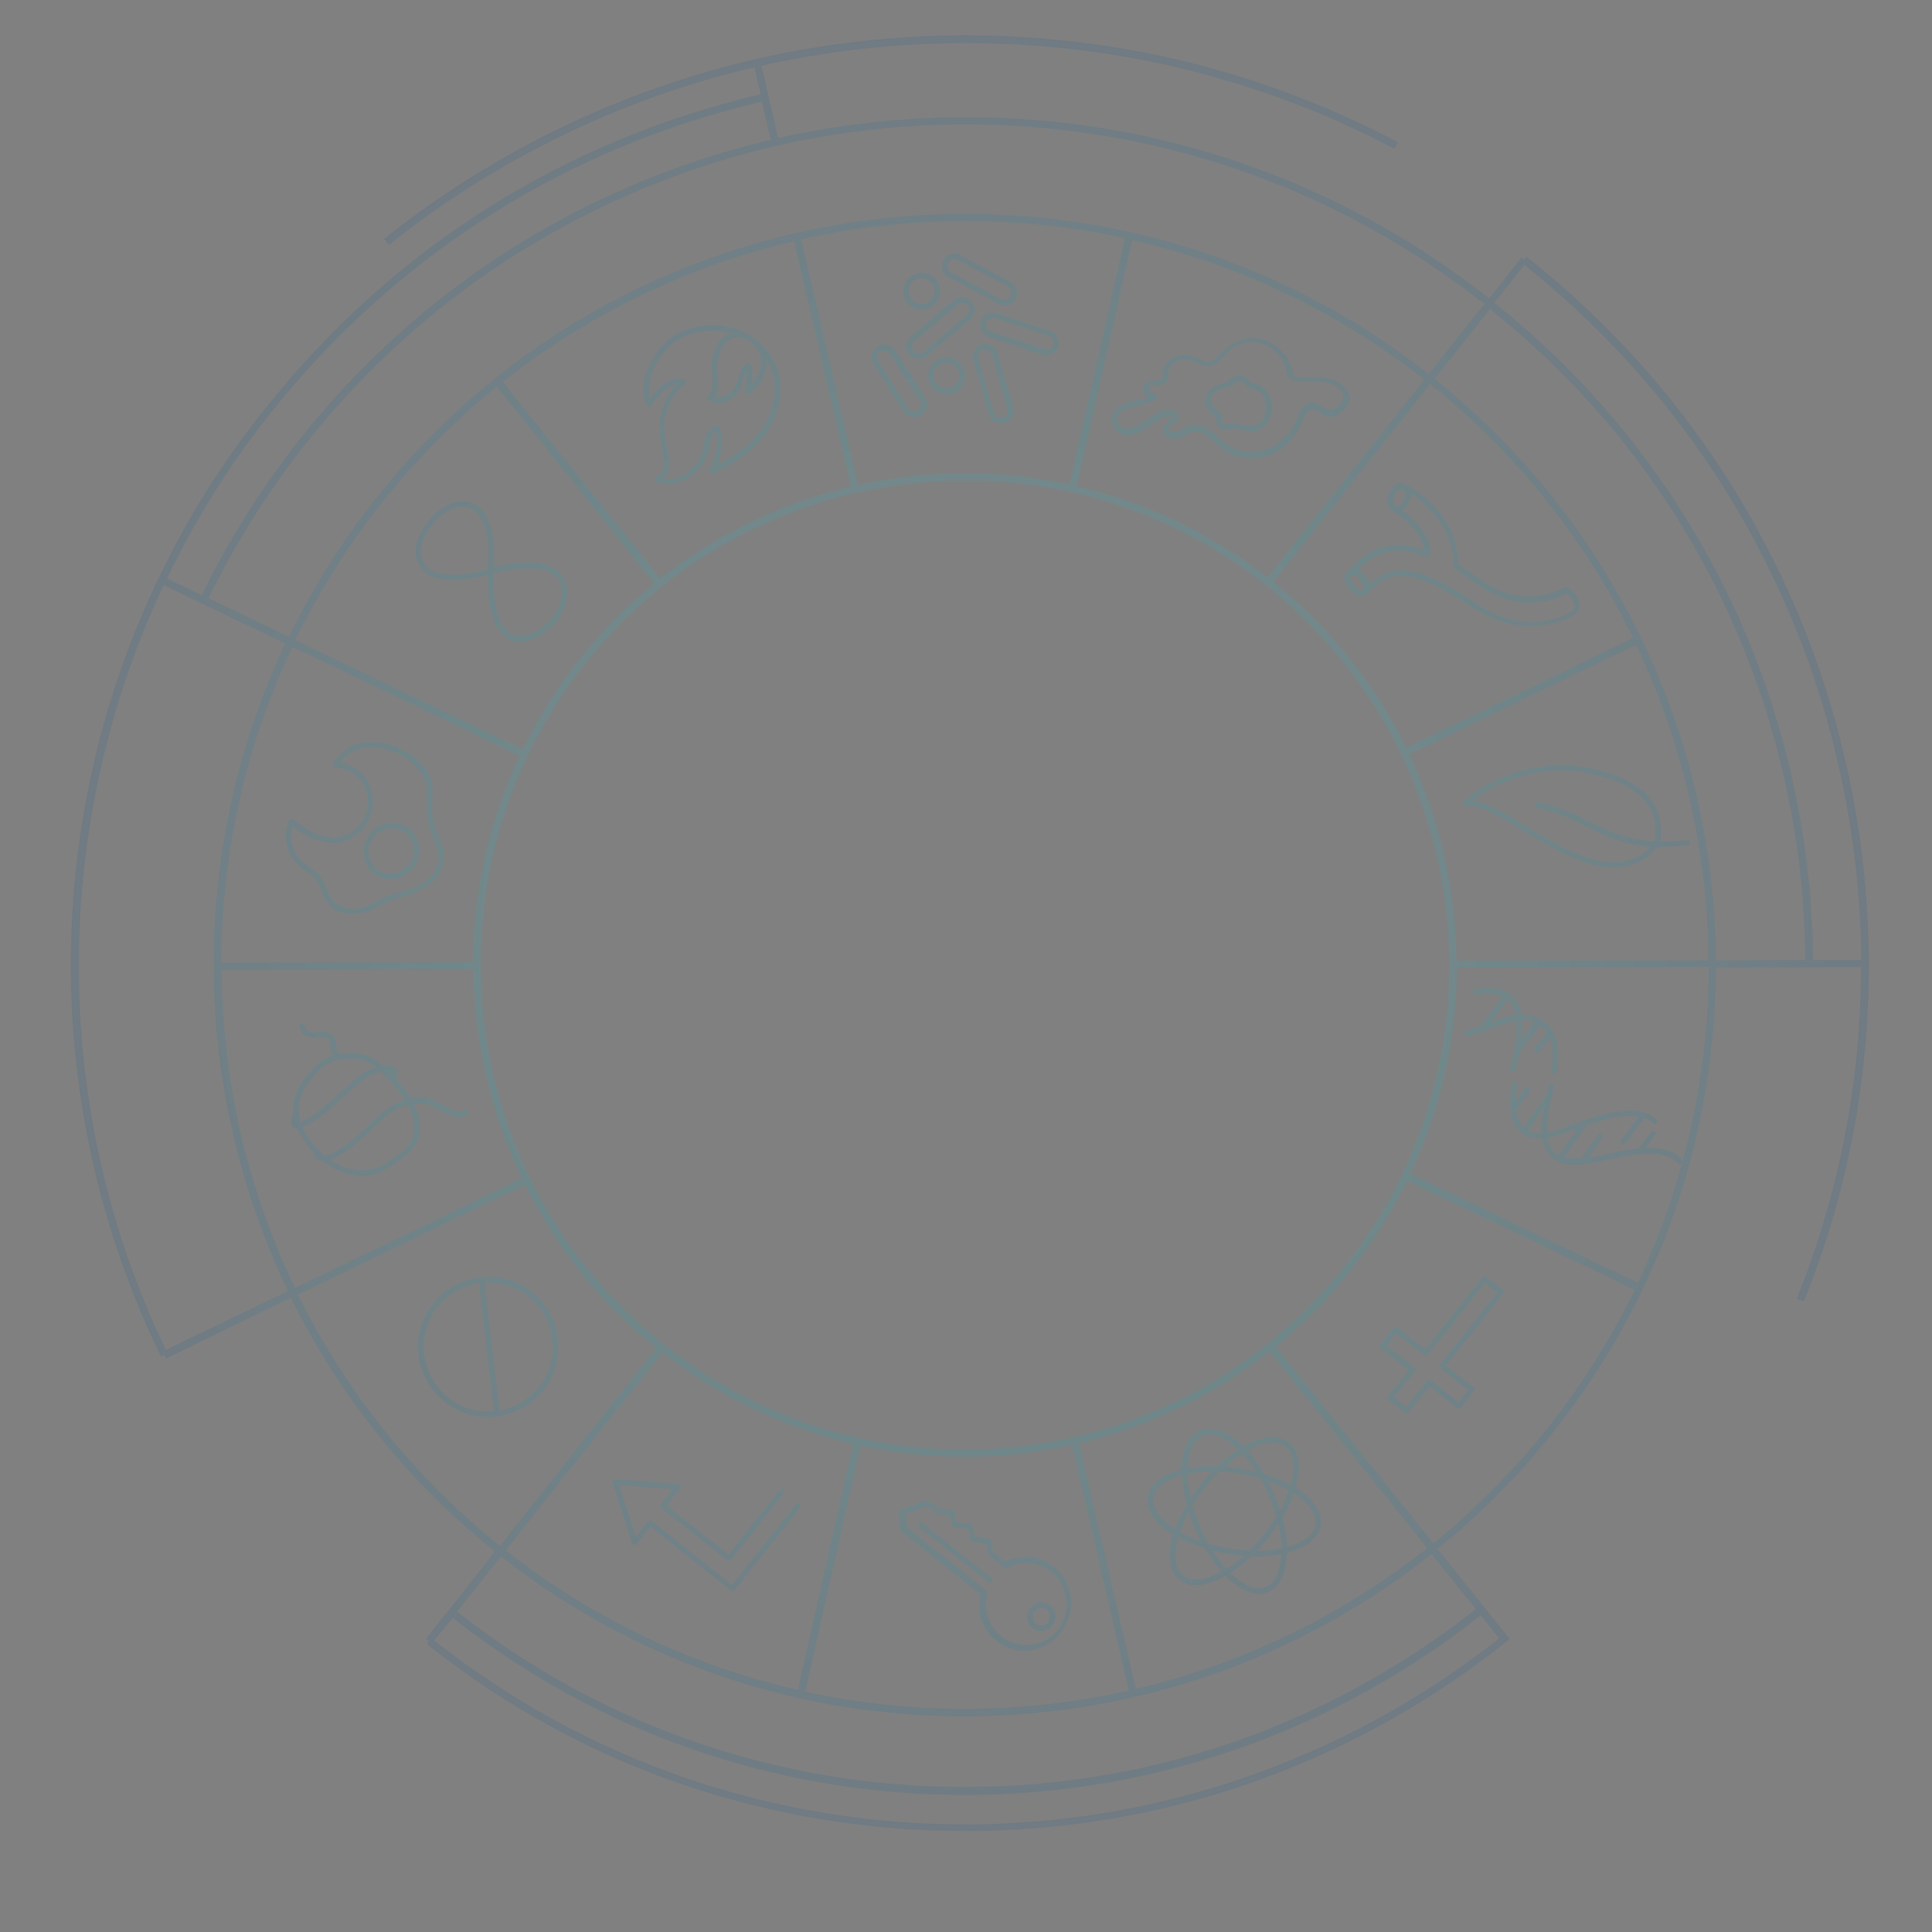 <svg width="971" height="971" viewBox="0 0 971 971" fill="none" xmlns="http://www.w3.org/2000/svg">
<rect x="0" y="0" width="971" height="971" fill="#808080" stroke="none"/>
<path opacity="0.4" fill-rule="evenodd" clip-rule="evenodd" d="M903.047 652.76C924.308 599.607 935.312 543.656 935.312 486.027L862.389 486.213C862.203 568.088 835.533 650.522 780.888 719.528C763.357 741.722 743.587 761.491 722.512 778.463L757.575 822.291L758.694 823.783L756.083 825.835C705.727 865.933 645.86 894.841 583.008 909.201C519.598 923.749 452.643 923.935 389.232 909.761C325.075 895.587 266.327 867.425 214.479 826.208L215.598 824.716L214.106 823.597L248.796 779.769C204.222 744.147 169.905 700.318 146.219 652.201L83.368 682.787L82.622 681.109L80.943 681.855C44.389 606.694 29.469 523.141 37.861 439.774C43.083 388.3 56.885 338.503 78.892 292.251L80.57 288.894C94.745 259.426 112.276 231.637 132.978 205.713C196.575 125.331 282.739 70.686 382.332 47.373L379.161 33.758C312.207 49.424 248.796 80.384 195.456 123.093L193.032 120.109C247.304 76.654 312.02 45.321 380.094 29.655C448.167 13.989 519.971 13.802 587.858 29.096C627.769 38.048 666.375 52.408 702.557 71.432L700.878 74.789C665.07 55.765 626.65 41.778 587.111 32.825C520.344 17.905 449.659 17.905 382.705 33.012L391.097 69.38C452.643 55.579 517.546 55.392 578.905 69.194C641.011 83.181 698.081 110.411 748.436 149.949L764.662 129.434L766.154 130.553L767.273 129.061C821.545 172.143 864.254 225.296 894.095 287.215C923.562 348.201 939.042 416.275 939.228 484.162C939.415 542.724 928.411 599.98 906.591 654.066L903.047 652.76ZM907.336 482.483C906.964 420.005 892.416 357.34 865.373 301.203L865 300.27C837.398 243.573 798.419 194.896 748.809 155.358L721.02 190.42C813.153 264.275 861.643 372.82 862.389 482.67L907.336 482.483ZM820.799 320.599C797.3 272.481 763.17 228.653 718.782 193.031L640.078 292.437C668.986 315.75 691.366 344.285 706.846 375.804L820.799 320.599ZM708.338 379.161C723.631 411.612 731.651 447.048 732.024 482.856L858.659 482.67C858.286 428.025 845.977 373.939 822.291 324.143L708.338 379.161ZM845.045 584.873C845.176 584.873 845.308 584.78 845.374 584.66C839.784 605.121 832.339 625.395 823.224 644.741L708.898 589.909C724.377 556.898 732.024 521.462 732.211 486.213L858.846 486.027C858.659 518.851 854.37 551.676 845.604 583.754C845.604 583.381 845.418 583.008 845.231 582.822C841.128 577.973 834.414 576.667 827.14 576.854L831.803 570.513C832.362 569.953 832.176 569.021 831.616 568.648C831.057 568.275 830.124 568.461 829.751 569.021L823.597 577.227C817.629 577.786 811.288 579.092 805.879 580.397C802.895 581.143 800.284 581.703 798.232 582.076L805.133 572.005C805.693 571.445 805.506 570.513 804.947 570.14C804.387 569.767 803.455 569.953 803.082 570.513L794.689 582.076C791.332 582.449 788.534 582.262 786.11 581.516L797.859 565.291C806.439 562.493 816.137 559.882 823.597 561.187L814.831 572.937C814.272 573.497 814.458 574.429 815.018 574.802C815.577 575.362 816.51 575.175 816.883 574.616L826.394 561.933C828.073 562.493 829.565 563.425 830.87 564.545C831.43 564.918 832.176 564.918 832.735 564.358C833.108 563.798 833.108 563.052 832.549 562.493C832.456 562.4 832.316 562.306 832.176 562.213C832.036 562.12 831.896 562.027 831.803 561.933C821.663 554.006 803.505 560.475 789.938 565.309L789.467 565.477C788.412 565.849 787.419 566.222 786.481 566.573L786.476 566.575C784.597 567.28 782.939 567.902 781.447 568.275C780.142 568.648 778.836 569.021 777.717 569.207C777.531 566.41 777.717 563.052 778.277 559.136C778.67 556.642 779.896 551.191 780.587 548.116L780.587 548.115C780.878 546.822 781.074 545.949 781.074 545.894C781.261 545.148 780.888 544.402 780.142 544.216C779.396 544.029 778.65 544.402 778.463 545.148C778.463 545.335 778.09 547.2 777.531 549.624L765.781 566.596C763.73 564.731 762.424 561.933 761.864 558.203L768.952 548.132C769.325 547.573 769.138 546.64 768.579 546.267C768.019 545.894 767.087 546.081 766.714 546.64L761.678 553.914C761.678 551.303 761.864 548.505 762.424 545.335C762.61 544.589 762.051 544.029 761.305 543.843C760.559 543.656 759.999 544.216 759.813 544.962C758.88 549.997 758.694 554.287 759.253 558.017V558.39C759.813 563.052 761.491 566.596 764.289 569.021C764.475 569.114 764.662 569.254 764.849 569.394L764.849 569.394C765.035 569.534 765.222 569.673 765.408 569.767C768.019 571.632 771.376 572.378 775.293 572.191C775.852 575.921 777.158 578.905 779.396 581.143C782.939 584.687 788.161 585.992 795.435 585.246C795.827 585.148 796.27 585.102 796.737 585.053C797.16 585.008 797.603 584.962 798.046 584.873C800.284 584.5 803.081 583.941 806.439 583.195L807.101 583.05C819.028 580.437 836.406 576.631 843.18 584.687C843.553 585.246 844.485 585.433 845.045 584.873ZM783.312 580.77L793.01 567.156C792.078 567.529 791.145 567.902 790.213 568.088C787.042 569.207 784.245 570.14 782.007 570.886C781.755 570.949 781.508 571.012 781.265 571.074C780.068 571.379 778.957 571.663 777.717 571.818C778.277 574.989 779.396 577.413 781.074 579.092C781.82 579.838 782.566 580.397 783.312 580.77ZM774.92 569.58C774.733 566.41 774.92 562.866 775.479 558.763C775.479 558.204 775.666 557.458 775.852 556.712L767.833 568.275C769.884 569.207 772.122 569.58 774.92 569.58ZM778.09 717.29C795.435 695.469 809.796 672.343 821.545 648.284L707.219 593.452C699.573 609.119 690.061 624.225 678.871 638.586C667.494 652.947 654.812 665.629 641.197 676.819L720.461 775.665C741.163 758.694 760.559 739.297 778.09 717.29ZM570.886 848.774C623.48 836.465 673.649 812.593 717.29 778.09L638.027 679.244C609.492 701.81 576.667 717.29 542.351 725.496L570.886 848.774ZM538.807 726.242C503.931 733.889 467.75 734.262 432.501 726.615L404.712 850.267C458.611 862.016 514.189 861.643 567.342 849.707L538.807 726.242ZM218.209 824.529C269.311 864.627 326.94 892.23 389.978 906.404C452.83 920.578 519.225 920.391 582.076 905.844C644.368 891.484 703.676 862.949 753.472 823.41L744.147 811.847C696.216 849.893 639.332 877.496 579.278 891.297L578.719 891.484C517.919 905.471 453.949 905.658 393.335 892.043C332.535 878.428 276.771 851.759 227.535 813.152L218.209 824.529ZM229.773 809.982C278.636 848.401 333.841 874.698 394.081 888.127C453.949 901.555 517.173 901.368 577.227 887.754L577.786 887.567C637.467 873.952 693.978 846.536 741.722 808.676L719.528 781.074C585.619 887.194 391.657 892.043 251.78 782.193L229.773 809.982ZM254.204 779.209C298.779 814.271 348.948 837.398 400.982 849.334L428.771 725.683C394.827 717.85 362.003 702.556 332.908 679.803L254.204 779.209ZM251.22 776.971L329.924 677.565C301.39 654.625 279.196 626.463 263.903 595.504L149.763 650.709C173.262 698.267 207.206 741.535 251.22 776.971ZM262.224 592.147C246.558 559.322 238.352 523.327 237.979 487.332L111.343 487.519C111.716 542.537 124.212 597.182 148.271 647.352L262.224 592.147ZM399.117 121.228C346.523 133.537 296.354 157.409 252.712 191.912L331.976 290.759C360.511 268.192 393.335 252.712 427.652 244.506L399.117 121.228ZM431.195 243.76C466.071 236.113 502.253 235.74 537.502 243.387L565.291 119.736C511.578 107.986 455.814 108.359 402.66 120.295L431.195 243.76ZM249.728 194.337C228.84 211.309 209.444 230.705 191.913 252.712C174.568 274.533 160.207 297.659 148.457 321.718L262.783 376.55C270.43 360.884 279.942 345.777 291.132 331.416C302.509 317.056 315.191 304.373 328.805 293.183L249.728 194.337ZM146.965 325.075C123.093 375.431 111.343 429.703 111.157 483.789L237.792 483.602C237.979 448.353 245.625 412.918 261.105 379.907L146.965 325.075ZM83.368 678.498L95.118 672.716L144.727 648.844C96.05 547.386 94.372 427.279 143.422 323.397L82.249 294.116C25.739 414.223 24.62 556.338 83.368 678.498ZM382.891 51.103C284.231 74.229 198.813 128.501 135.589 208.138C115.073 233.875 97.915 261.664 83.927 290.759L101.459 299.151C115.073 271.176 131.672 244.692 151.068 220.261C171.024 195.083 193.778 172.33 218.582 152.374C267.633 113.022 326.008 84.673 387.367 70.313L382.891 51.103ZM746.012 152.747C696.029 113.581 639.519 86.538 577.973 72.737C516.613 58.936 451.524 59.122 390.165 73.297C328.619 87.471 270.057 115.819 221.007 155.171C196.389 174.941 173.822 197.694 154.052 222.499C134.843 246.744 118.244 273.041 104.816 300.643L145.287 320.04C157.037 295.794 171.584 272.295 189.115 250.288C317.988 87.657 555.033 59.868 718.036 187.996L746.012 152.747ZM715.798 190.793C671.224 155.731 621.055 132.604 569.021 120.668L541.232 244.319C575.175 252.153 608 267.446 637.094 290.199L715.798 190.793ZM636.162 294.116C530.974 210.749 377.483 228.467 294.116 333.654C210.749 438.842 228.467 592.333 333.841 675.887C439.215 759.44 592.52 741.535 675.887 636.348C759.253 531.161 741.349 377.669 636.162 294.116ZM890.551 288.894C861.27 228.094 819.307 175.687 766.154 133.164L751.047 152.187C801.217 192.285 840.942 241.895 868.73 299.524L869.29 300.643C896.333 356.967 910.694 419.818 911.253 482.483H935.498C934.939 415.715 919.459 348.761 890.551 288.894ZM500.761 824.716C493.674 819.121 490.69 809.982 492.741 801.216L453.016 769.697C452.643 769.511 452.457 769.138 452.457 768.765L451.524 760.372C451.524 759.813 451.897 759.067 452.457 758.88L465.512 754.218C465.885 754.031 466.444 754.218 466.818 754.404L471.853 758.321L478.381 758.694C478.94 758.694 479.5 759.253 479.686 759.813L480.619 764.848L487.892 765.967C488.452 765.967 489.011 766.527 489.011 767.086L489.757 772.122L497.217 773.427C497.777 773.614 498.336 773.987 498.336 774.547L499.082 779.955L505.237 784.804C513.257 780.888 522.768 782.007 529.669 787.415C539.74 795.435 541.232 810.169 533.212 820.24C525.566 830.87 510.832 832.735 500.761 824.716ZM528.363 790.026C522.022 784.991 513.257 784.245 506.17 787.975C505.61 788.161 505.051 788.161 504.678 787.788L497.404 782.007C497.217 781.82 497.031 781.447 496.844 781.074L496.098 776.039L488.638 774.733C488.079 774.547 487.706 774.174 487.519 773.614L486.773 768.578L479.5 767.459C478.94 767.459 478.567 766.9 478.381 766.34L477.448 761.305L471.667 760.932C471.48 760.932 471.107 760.745 470.921 760.559L466.258 756.829L455.068 760.932L455.814 767.646L495.725 799.351C496.098 799.724 496.285 800.284 496.285 800.843C494.047 808.863 496.844 817.256 503.185 822.291C511.951 829.378 525.006 827.7 532.093 818.748C538.434 809.982 537.129 796.927 528.363 790.026ZM517.733 808.117C520.157 804.947 524.633 804.387 527.804 806.812C530.788 809.236 531.347 813.713 528.923 816.883C526.498 820.054 522.022 820.613 518.852 818.189C515.681 815.764 515.308 811.288 517.733 808.117ZM526.685 815.205C528.177 813.34 527.99 810.542 526.125 809.05C524.26 807.558 521.463 807.931 519.97 809.796C518.478 811.661 518.665 814.459 520.53 815.951C522.395 817.443 525.193 817.256 526.685 815.205ZM241.895 641.943H242.082C250.848 641.01 259.986 643.435 267.26 649.403C282.553 661.526 284.978 683.533 273.041 698.826C267.073 706.286 258.867 710.576 250.102 711.881L249.915 711.881H249.729C240.59 713 231.265 710.576 223.432 704.608C208.138 692.485 205.714 670.478 217.65 655.185C223.991 647.352 232.757 642.875 241.895 641.943ZM270.803 697.148C281.993 683.16 279.569 662.645 265.581 651.641C259.054 646.419 251.221 644.181 243.574 644.74L251.034 709.084C258.681 707.592 265.768 703.489 270.803 697.148ZM225.297 702.37C232.011 707.778 240.217 710.016 248.237 709.27L240.776 644.927C232.943 646.046 225.297 650.149 219.888 656.863C208.884 670.851 211.309 691.18 225.297 702.37ZM762.237 512.884C760.932 513.07 759.626 513.257 758.134 513.816C755.896 514.562 753.099 515.495 749.928 516.614C749.377 516.807 748.817 517.004 748.25 517.204C744.977 518.356 741.433 519.604 737.619 520.717C736.873 520.903 736.127 520.53 735.941 519.784C735.754 519.038 736.127 518.292 736.873 518.106C739.484 517.36 742.095 516.427 744.52 515.495L755.15 500.761C751.98 499.269 747.504 499.083 741.722 499.829C740.976 500.015 740.23 499.456 740.23 498.71C740.044 497.964 740.603 497.218 741.349 497.218C749.369 495.912 755.337 496.845 759.253 500.015C759.44 500.202 759.626 500.341 759.813 500.481C759.999 500.621 760.186 500.761 760.372 500.948C762.61 503.186 763.916 506.17 764.662 510.086C769.138 509.9 773.241 511.205 776.225 513.63L776.785 514.189C780.701 517.546 784.804 524.633 782.38 538.808C782.193 539.554 781.634 540.113 780.888 539.927C780.142 539.74 779.582 539.181 779.769 538.435C780.888 531.721 780.515 526.125 778.836 521.836L773.428 528.55C772.868 529.109 772.122 529.296 771.563 528.736C771.003 528.177 770.816 527.431 771.376 526.871L777.344 519.598C777.344 519.411 777.531 519.411 777.717 519.411C776.971 518.292 776.225 517.36 775.293 516.427C775.106 516.241 774.92 516.101 774.733 515.961C774.547 515.821 774.36 515.681 774.174 515.495L763.729 528.736C763.402 530.175 763.076 531.682 762.781 533.041C762.235 535.559 761.799 537.567 761.678 537.689C761.491 538.435 760.745 538.808 759.999 538.621C759.253 538.435 758.88 537.689 759.067 536.943C759.067 536.943 759.999 532.84 760.932 528.923C760.745 528.55 760.745 527.99 761.118 527.617L761.305 527.431C761.553 526.436 761.719 525.442 761.857 524.613C761.927 524.198 761.989 523.825 762.051 523.514L762.077 522.926L762.1 522.397C762.267 518.606 762.407 515.435 762.237 512.884ZM758.321 502.813C758.264 502.756 758.191 502.7 758.11 502.638C757.926 502.496 757.705 502.327 757.575 502.067L749.182 513.816C752.353 512.697 755.15 511.765 757.388 511.019C758.88 510.646 760.372 510.273 761.864 510.086C761.305 506.916 760.186 504.491 758.321 502.813ZM764.475 522.582L771.563 513.63C769.697 512.884 767.459 512.511 765.035 512.511C765.035 515.495 764.848 518.852 764.475 522.582ZM481.551 181.655C477.448 178.485 471.666 179.231 468.496 183.148C465.325 187.064 465.885 193.032 469.988 196.203C474.091 199.373 479.873 198.627 483.043 194.711C486.214 190.608 485.654 184.826 481.551 181.655ZM479.686 183.707C482.484 185.945 483.043 190.048 480.805 192.846C478.567 195.643 474.464 196.203 471.666 193.965C468.869 191.727 468.309 187.624 470.547 184.826C472.785 182.028 476.889 181.469 479.686 183.707ZM629.075 192.472C631.313 192.659 633.178 193.405 634.857 194.71C635.789 195.456 636.722 196.575 637.468 197.694C639.706 201.611 639.892 207.019 637.654 211.309C634.528 218.296 627.776 216.944 622.224 215.832L621.988 215.785C621.242 215.598 620.309 215.412 619.563 215.412C617.139 216.531 615.274 216.344 613.595 215.225C611.917 214.106 611.171 212.241 611.357 209.63C611.171 209.257 610.611 208.884 610.052 208.511C609.865 208.325 609.679 208.138 609.306 208.138C605.016 204.595 605.389 201.051 605.949 199.373C607.254 195.643 611.73 192.658 616.766 192.099C622.361 186.877 624.226 187.996 629.075 192.472ZM608.56 199.932C608 201.797 608.746 203.662 610.984 205.714C610.984 205.714 611.171 205.9 611.544 206.087C611.62 206.138 611.698 206.189 611.776 206.24C612.836 206.939 613.981 207.694 614.155 209.257V209.63C613.968 211.682 614.528 212.428 614.901 212.801C614.901 212.801 615.087 212.801 615.087 212.987C615.098 212.993 615.109 212.999 615.121 213.005C615.133 213.012 615.147 213.019 615.16 213.026L615.198 213.047C615.632 213.29 616.588 213.822 618.631 212.801C618.817 212.614 619.19 212.614 619.377 212.614C620.309 212.801 621.242 212.987 622.361 213.174C628.515 214.479 632.805 214.852 635.043 210.19C636.908 206.646 636.722 202.17 635.043 199.186C634.111 197.508 632.059 195.456 628.515 195.27C628.142 195.27 627.769 195.083 627.583 194.897L627.396 194.71C622.734 190.42 622.734 190.421 618.258 194.337C618.071 194.524 617.698 194.71 617.512 194.71C613.409 194.897 609.492 197.135 608.56 199.932ZM476.702 139.318L501.694 152.746C504.678 154.238 508.594 153.119 510.273 150.322C511.205 148.83 511.392 147.151 510.832 145.472C510.459 144.167 509.713 143.048 508.781 142.302C508.594 142.115 508.221 141.929 507.848 141.742L482.857 128.314C481.365 127.382 479.686 127.195 478.008 127.755C476.329 128.128 475.024 129.247 474.278 130.739C473.345 132.231 473.159 133.909 473.718 135.588C474.091 137.266 475.21 138.572 476.702 139.318ZM508.035 146.032C508.408 146.965 508.221 147.897 507.848 148.83C507.289 149.576 506.543 150.322 505.797 150.508C504.864 150.881 503.745 150.695 502.999 150.322L478.008 136.893C477.914 136.8 477.821 136.753 477.728 136.707C477.635 136.66 477.541 136.614 477.448 136.52C476.889 136.147 476.516 135.588 476.329 134.842C475.956 133.909 476.143 132.977 476.516 132.044C476.889 131.298 477.635 130.552 478.567 130.366C479.5 129.993 480.619 130.179 481.365 130.552L506.356 143.98C507.102 144.354 507.848 145.1 508.035 146.032ZM358.646 237.793C358.086 237.979 357.527 237.979 357.154 237.42C356.781 237.047 356.594 236.301 356.967 235.928C356.967 235.908 357.019 235.791 357.111 235.585L357.111 235.584C357.902 233.801 361.623 225.409 359.951 216.718C358.086 217.464 357.527 219.515 356.781 223.059C356.408 225.297 355.848 227.908 354.729 230.332C352.305 235.928 347.083 240.59 341.115 242.455C336.639 243.761 332.536 243.574 329.551 241.896C329.178 241.523 328.805 241.15 328.992 240.59C328.992 240.031 329.365 239.658 329.924 239.471C334.774 237.979 334.214 233.69 332.722 225.67C332.163 222.686 331.603 219.142 331.417 215.785C331.23 207.393 334.401 199 340.182 193.218C335.147 193.778 331.79 198.068 327.127 204.036C326.754 204.409 326.381 204.595 325.821 204.595C325.262 204.595 324.889 204.222 324.702 203.663C320.226 190.607 327.873 177.925 336.452 170.279C349.134 160.954 366.666 161.14 379.161 170.092C379.232 170.163 379.304 170.207 379.365 170.245C379.463 170.306 379.534 170.35 379.534 170.465C379.59 170.521 379.646 170.56 379.702 170.593C379.739 170.614 379.777 170.633 379.814 170.652C379.907 170.698 380 170.745 380.094 170.838C380.187 170.931 380.28 170.978 380.373 171.025C380.467 171.071 380.56 171.118 380.653 171.211L381.213 171.771C388.113 177.925 392.03 185.945 392.216 194.71C392.589 206.647 386.435 217.277 380.653 223.059C371.515 232.011 359.205 237.606 358.646 237.793ZM378.043 172.424L378.042 172.424C377.902 172.33 377.762 172.237 377.669 172.144C373.939 169.719 370.396 168.973 367.412 170.279C363.681 171.957 361.257 176.433 360.511 182.588C360.205 184.579 360.401 186.444 360.585 188.183C360.625 188.562 360.664 188.935 360.697 189.302L360.706 189.38C361.076 192.708 361.426 195.857 359.205 199.373C360.511 199.746 362.376 199.746 364.054 199C366.479 198.068 369.463 195.83 370.396 192.286C372.074 185.572 373.38 183.893 374.872 182.774C375.245 182.588 375.618 182.401 375.991 182.401C376.364 182.401 376.737 182.588 376.923 182.961C378.602 185.385 378.415 189.675 377.856 192.845C381.772 188.742 382.705 184.826 382.518 181.842C382.518 177.552 380.28 174.382 378.415 172.703C378.322 172.61 378.183 172.517 378.043 172.424ZM389.419 194.524C389.232 189.302 387.74 184.639 385.129 180.35C385.129 180.63 385.176 180.909 385.223 181.189C385.269 181.469 385.316 181.749 385.316 182.028C385.316 186.131 384.01 192.099 376.55 197.881C376.177 198.254 375.431 198.254 374.872 197.881C374.312 197.508 374.126 196.949 374.312 196.389C374.872 193.778 375.618 189.488 375.058 186.691C374.499 187.81 373.753 189.675 372.82 193.218C371.888 197.135 368.717 200.492 364.8 201.798C361.63 202.917 358.459 202.73 356.221 201.238C355.848 201.052 355.662 200.679 355.662 200.306C355.662 199.933 355.662 199.56 356.035 199.187C358.459 196.016 358.273 193.405 357.9 189.675C357.888 189.542 357.875 189.407 357.861 189.27L357.853 189.189C357.844 189.093 357.834 188.997 357.824 188.899L357.801 188.668L357.8 188.668C357.614 186.843 357.4 184.754 357.713 182.401C358.459 175.128 361.63 169.906 366.292 167.854C366.666 167.668 367.039 167.481 367.412 167.481C357.527 164.684 346.337 166.362 338.131 172.517C330.857 178.858 324.329 189.302 326.567 200.306C331.603 193.964 336.079 189.488 343.726 190.607C344.285 190.607 344.658 191.167 344.845 191.54C345.031 192.099 344.845 192.659 344.285 193.032C337.571 198.254 333.655 207.02 333.841 215.785C334.028 218.956 334.587 222.126 335.147 225.297L335.195 225.569C336.297 231.808 337.329 237.651 333.468 240.777C335.333 241.15 337.571 240.963 339.996 240.217C345.404 238.539 349.88 234.622 351.932 229.587C353.051 227.348 353.424 225.11 353.797 222.872L353.813 222.788C354.554 218.897 355.325 214.846 360.324 213.92C361.07 213.734 361.63 214.293 361.816 214.853C363.868 222.313 362.003 229.773 360.511 233.876C364.8 231.638 372.447 227.162 378.415 221.007C385.502 214.107 389.792 203.663 389.419 194.524ZM687.275 298.243C687.337 298.163 687.394 298.09 687.45 298.033C700.505 283.672 713.001 287.775 741.163 306.053C770.817 324.143 792.264 308.291 792.451 308.104C792.637 308.104 792.824 307.918 792.824 307.731C793.01 307.731 796.181 301.95 789.467 296.541C788.907 295.982 788.348 295.609 787.602 295.236C787.042 294.863 786.483 294.863 786.11 295.236C785.364 295.795 766.341 307.545 743.587 290.946C741.32 289.165 736.944 286.258 733.999 284.303L733.995 284.3L733.961 284.278L733.932 284.258C733.511 283.979 733.12 283.719 732.77 283.486C733.143 265.209 719.342 249.915 706.1 243.201C706.1 243.201 705.914 243.015 705.727 243.015C704.235 242.455 702.557 242.828 701.065 243.947C699.759 245.066 698.64 246.558 697.894 248.237C696.216 251.967 697.148 255.511 699.946 256.816C709.271 262.598 715.425 270.431 715.612 276.585C700.878 270.804 688.756 274.161 677.006 287.589C675.7 288.522 675.327 290.2 675.887 291.879C676.26 292.998 677.192 294.49 678.498 295.982C681.668 299.712 684.466 300.644 686.704 298.779C686.964 298.649 687.134 298.428 687.275 298.243ZM678.498 291.133C678.311 290.2 678.498 289.827 678.871 289.641C679.43 289.268 679.99 289.081 680.549 289.081C681.295 289.081 682.414 289.827 683.347 290.946C684.279 292.065 685.025 293.371 685.212 294.49C685.398 295.049 685.398 295.795 685.212 296.355L684.839 296.728C684.466 297.101 683.347 297.66 680.549 294.303C679.43 292.998 678.684 292.065 678.498 291.133ZM705.914 246.931C706.287 248.05 706.1 249.729 705.541 251.221C704.422 253.646 702.557 254.951 701.438 254.392C700.132 253.832 699.759 251.594 700.692 249.356C701.065 248.237 701.997 247.118 702.93 246.372C703.676 245.812 704.422 245.626 704.981 245.812C704.981 245.999 705.168 245.999 705.168 245.999C705.541 246.185 705.727 246.558 705.914 246.931ZM787.229 298.406C792.451 302.136 791.332 305.68 790.959 306.612C788.534 308.291 769.511 320.6 743.587 304.374C716.544 286.47 702.184 280.688 688.383 293.744C688.009 292.252 687.077 290.573 685.958 289.267C684.839 287.962 683.72 287.029 682.414 286.656C692.859 276.026 703.489 273.974 716.917 279.942L717.104 279.942H717.477C717.663 279.942 717.85 279.942 718.036 279.756C718.055 279.756 718.071 279.754 718.087 279.751C718.092 279.749 718.096 279.748 718.101 279.747L718.107 279.745L718.114 279.742C718.126 279.737 718.136 279.731 718.146 279.725C718.154 279.719 718.161 279.713 718.168 279.707C718.201 279.677 718.227 279.635 718.257 279.586C718.294 279.525 718.338 279.454 718.409 279.383C718.409 279.383 718.596 279.196 718.596 279.01L718.596 278.823C719.901 270.99 713.001 262.411 704.795 256.443C706.287 255.697 707.592 254.019 708.338 252.154C708.898 250.848 709.084 249.356 709.084 248.05C720.647 255.511 731.092 269.498 730.532 284.605C730.532 285.164 730.719 285.724 731.278 285.91C733.889 287.589 739.484 291.319 742.282 293.557C764.103 309.41 783.126 300.644 787.229 298.406ZM795.621 385.503C808.117 387.554 817.815 391.284 824.343 396.506C826.767 398.371 828.819 400.423 830.311 402.848C834.227 408.443 835.533 415.343 834.414 422.99C838.517 422.99 842.807 422.803 847.842 422.244C848.588 422.244 849.334 422.617 849.334 423.363C849.334 424.109 848.961 424.855 848.215 424.855C842.62 425.414 837.771 425.787 833.295 425.601C814.703 447.168 787.399 430.739 765.427 417.518L765.221 417.395L764.699 417.078C753.52 410.296 743.12 403.987 737.06 405.272C736.5 405.459 735.941 405.086 735.568 404.713C735.195 404.153 735.381 403.594 735.754 403.221C742.655 394.641 769.138 381.027 795.621 385.503ZM766.714 415.157C787.229 427.652 812.407 442.946 829.751 425.601C816.358 424.696 807.707 420.453 798.855 416.113L798.046 415.716C797.463 415.432 796.88 415.146 796.293 414.859C789.557 411.556 782.461 408.077 772.682 406.018C771.936 405.832 771.563 405.086 771.563 404.34C771.749 403.594 772.495 403.221 773.241 403.221C784.058 405.459 791.891 409.375 799.165 413.105C808.304 417.768 817.256 422.057 831.616 422.803C832.735 415.716 831.616 409.375 828.073 404.34C822.478 396.32 811.474 390.911 795.062 388.114C772.309 384.197 748.996 394.641 740.044 402.475C747.04 403.211 756.036 408.673 766.313 414.914L766.714 415.157ZM562.493 204.408C559.882 206.087 558.39 208.884 558.577 211.495C558.763 213.36 559.882 215.039 561.561 216.717C563.613 218.396 566.597 218.955 569.208 218.396C572.463 217.672 575.193 215.721 577.736 213.903L577.973 213.733L579.652 212.614C583.382 209.817 586.552 208.884 589.163 209.63C589.536 209.63 589.723 209.817 589.723 209.817C589.723 209.817 589.35 210.563 588.79 210.936C588.604 211.029 588.464 211.122 588.324 211.216C588.239 211.272 588.155 211.329 588.06 211.385C587.998 211.422 587.931 211.459 587.858 211.495C587.743 211.564 587.625 211.633 587.506 211.703C586.655 212.201 585.715 212.752 585.06 213.733C584.501 214.852 584.501 216.158 584.874 217.277C585.433 218.582 586.552 219.888 588.044 220.261C589.909 221.007 591.961 220.634 594.572 219.328C594.758 219.235 594.991 219.096 595.224 218.956C595.457 218.816 595.691 218.676 595.877 218.583C596.122 218.46 596.366 218.329 596.613 218.197L596.616 218.195L596.62 218.193L596.62 218.193C597.499 217.721 598.404 217.236 599.421 217.09C602.592 216.344 605.576 218.209 607.254 219.515C608.373 220.447 609.492 221.38 610.611 222.499C611.046 222.872 611.46 223.245 611.875 223.618C612.704 224.364 613.533 225.11 614.528 225.856C620.869 230.519 630.007 231.638 637.654 228.84C644.928 226.229 651.269 220.074 654.253 212.428L654.812 211.309C654.96 210.964 655.095 210.618 655.227 210.28C655.595 209.339 655.942 208.451 656.491 207.765C657.05 206.833 658.356 205.714 659.661 205.714C660.78 205.714 661.899 206.46 663.205 207.392C664.324 208.138 665.443 208.884 666.748 209.257C670.851 210.376 674.955 207.392 676.82 204.222C677.752 202.73 678.312 201.238 678.312 199.932C678.312 197.881 677.193 196.016 675.141 193.964C674.955 193.871 674.815 193.731 674.675 193.591C674.535 193.451 674.395 193.311 674.209 193.218C669.359 189.488 662.645 189.302 655.558 189.675C653.507 189.861 651.269 189.861 650.336 188.556C649.777 187.996 649.59 187.064 649.404 186.131L649.404 185.758C647.539 178.298 641.011 171.957 633.364 170.278C626.277 168.786 618.258 171.957 612.663 178.298L612.103 178.857L612.103 178.858C610.984 180.163 609.865 181.468 608.373 181.841C606.804 182.19 605.073 181.398 603.178 180.532L603.177 180.532C603.045 180.471 602.912 180.41 602.778 180.349C602.586 180.254 602.407 180.158 602.234 180.065L602.231 180.064C601.73 179.796 601.28 179.555 600.727 179.417C597.183 177.925 593.453 177.925 590.469 179.23C586.925 180.722 584.501 184.079 584.314 187.623L584.314 188.556C584.314 189.302 584.314 190.048 584.128 190.421C583.755 191.353 582.076 191.353 580.584 191.353C576.481 191.353 575.176 192.845 574.616 194.151C573.87 195.829 574.803 197.694 575.922 198.813C576.089 198.925 576.239 199.036 576.383 199.142C576.72 199.392 577.021 199.615 577.414 199.746C576.229 200.19 574.691 200.517 573.268 200.819C573.053 200.865 572.842 200.91 572.634 200.955C572.484 200.987 572.336 201.019 572.192 201.051C571.073 201.238 570.14 201.424 569.394 201.611L569.021 201.797C566.783 202.357 564.545 203.103 562.493 204.408ZM577.973 209.817L576.295 210.936C573.684 212.801 571.259 214.479 568.275 215.225C566.41 215.598 564.358 215.225 562.866 214.106C562.12 213.547 561.374 212.614 561.188 211.309C561.001 209.257 562.493 207.579 563.799 206.646C565.478 205.527 567.529 204.968 569.581 204.408L569.954 204.222C570.699 204.036 571.63 203.849 572.561 203.663L572.565 203.662C572.76 203.616 572.957 203.57 573.155 203.524L573.156 203.524C576.167 202.82 579.394 202.067 581.144 200.492C581.517 200.119 581.703 199.932 581.703 199.373C581.703 198.813 581.517 198.44 581.144 198.254L581.143 198.253C580.584 197.88 580.025 197.508 579.465 197.321C578.906 197.135 578.16 196.762 577.787 196.389C577.227 196.016 577.041 195.27 577.227 194.71C577.6 193.591 579.652 193.591 580.584 193.591C582.076 193.591 585.247 193.591 586.552 191.167C587.112 190.048 587.112 188.929 587.112 187.996L587.112 187.25C587.298 184.825 589.163 182.401 591.588 181.282C593.826 180.349 596.81 180.349 599.608 181.468C599.887 181.655 600.214 181.795 600.54 181.935C600.866 182.075 601.193 182.215 601.473 182.401C601.734 182.51 601.998 182.624 602.264 182.739C604.282 183.61 606.462 184.552 608.933 183.893C611.018 183.372 612.456 181.717 613.698 180.286L613.71 180.273L613.792 180.179C613.851 180.111 613.91 180.043 613.968 179.976L614.528 179.417C619.377 173.635 626.464 170.838 632.432 172.143C639.146 173.635 644.928 179.23 646.42 185.572V185.945L646.441 186.074C646.622 187.163 646.828 188.412 647.725 189.488C649.645 191.757 652.872 191.739 654.96 191.728C655.103 191.727 655.24 191.726 655.372 191.726C663.578 191.353 669.173 191.726 672.903 195.27C674.395 196.762 675.141 198.067 675.141 199.186C675.141 200.119 674.955 201.051 674.209 202.17C672.717 204.595 669.919 206.646 667.308 205.9C666.608 205.76 665.909 205.306 665.21 204.851C664.977 204.7 664.743 204.548 664.51 204.408C663.205 203.476 661.526 202.357 659.475 202.357C657.423 202.357 655.185 203.662 653.88 205.714C653.272 206.625 652.788 207.785 652.327 208.889L652.322 208.902L652.313 208.922L652.305 208.943L652.191 209.215C652.132 209.355 652.073 209.494 652.015 209.63C652.015 210.003 651.828 210.376 651.642 210.749C648.844 217.65 643.249 223.245 636.722 225.67C629.821 228.281 621.801 227.162 616.206 223.059C616.113 222.965 616.02 222.919 615.926 222.872C615.905 222.861 615.883 222.85 615.861 222.839C615.846 222.831 615.831 222.822 615.816 222.814C615.76 222.781 615.703 222.742 615.647 222.686C615.087 222.219 614.575 221.753 614.062 221.287C613.549 220.821 613.036 220.354 612.476 219.888C611.357 218.769 610.238 217.65 608.933 216.717C605.576 214.106 602.032 212.987 598.862 213.733C597.369 214.106 595.877 214.852 594.572 215.598C594.012 215.785 593.639 215.971 593.266 216.158C591.401 217.09 589.909 217.463 588.79 217.09C588.231 216.717 587.485 216.158 587.298 215.598C587.112 215.225 587.112 214.852 587.298 214.479C587.671 214.106 588.231 213.733 588.977 213.36L590.096 212.801C591.215 212.055 592.147 210.936 592.334 209.817C592.52 209.071 592.334 208.138 591.774 207.579C591.296 206.94 590.543 206.712 589.986 206.542C589.944 206.529 589.903 206.517 589.864 206.505C589.84 206.497 589.817 206.49 589.794 206.483C589.77 206.475 589.746 206.468 589.723 206.46C586.366 205.527 582.449 206.646 577.973 209.817ZM153.12 515.494C154.574 519.31 156.736 519.054 159.779 518.693L160.021 518.664C161.699 518.478 163.564 518.291 165.243 518.851C168.193 519.892 168.559 522.387 168.897 524.682C168.922 524.853 168.947 525.023 168.973 525.192L168.989 525.324C169.171 526.782 169.373 528.406 170.278 529.854C177.365 528.362 184.639 529.668 189.488 533.212C189.768 533.436 190.066 533.66 190.37 533.89C191.077 534.423 191.82 534.984 192.472 535.636H194.524C197.135 535.823 198.813 536.569 199.373 538.061C200.119 539.553 199.559 541.231 199 542.164C201.797 545.334 204.408 548.691 206.46 552.048C208.138 551.862 210.003 551.675 212.055 551.675C215.785 551.675 219.142 553.54 222.499 555.405L222.842 555.585C226.633 557.574 230.238 559.465 233.316 558.016C233.876 557.83 234.435 557.83 234.808 558.203C234.995 558.389 235.181 558.576 235.181 558.762C235.554 559.508 235.181 560.254 234.435 560.627C230.046 562.639 225.658 560.347 221.445 558.148L221.193 558.016C218.209 556.338 215.039 554.659 212.055 554.659C210.563 554.659 209.257 554.659 207.952 554.846C209.071 556.897 209.817 558.949 210.19 560.814L210.205 560.893C211.691 568.884 213.112 576.516 194.337 587.484C183.706 593.825 171.584 590.841 162.259 583.567C161.886 583.567 161.513 583.567 161.14 583.381C159.461 583.008 158.342 581.889 157.783 580.21C157.596 580.024 157.596 579.651 157.783 579.464C155.545 577.04 153.493 574.429 151.814 571.631C151.259 570.742 150.769 569.787 150.307 568.884L150.306 568.883L150.306 568.882L150.306 568.882C149.992 568.27 149.691 567.682 149.39 567.155C148.644 567.155 148.084 566.968 147.525 566.595C146.592 566.036 145.66 564.544 146.779 561.373C146.965 561 147.152 560.814 147.525 560.627C146.219 551.116 151.255 543.656 157.41 536.942C160.207 533.958 163.564 531.906 167.294 530.6C166.362 528.735 166.175 527.057 165.989 525.378C165.802 522.767 165.429 521.835 164.124 521.462C163.051 521.104 161.808 521.261 160.393 521.438L160.207 521.462C157.037 521.835 152.747 522.208 150.322 516.426C150.136 515.68 150.322 514.934 151.068 514.561C152.001 514.561 152.747 514.934 153.12 515.494ZM196.762 539.366C196.575 538.993 196.016 538.807 195.27 538.62L196.762 540.112C196.948 539.926 196.948 539.553 196.762 539.366ZM192.845 585.246C210.003 575.175 208.884 569.02 207.392 561.373C207.019 559.695 206.273 557.643 204.968 555.405C198.627 556.897 193.778 560.814 185.198 569.207C177.738 576.48 170.838 581.329 165.802 583.008C174.195 588.416 184.079 590.281 192.845 585.246ZM154.053 570.326C156.477 574.242 159.648 577.972 163.191 580.77C166.921 580.397 174.195 576.294 183.52 567.155C191.913 558.762 197.135 554.659 203.662 552.981C201.611 549.997 199.186 546.64 196.389 543.656L196.016 543.283C194.524 541.604 193.032 540.112 191.353 538.807C185.602 539.705 180.197 544.587 172.969 551.116L172.949 551.135L172.531 551.512L172.143 551.862C170.653 553.165 168.978 554.655 167.302 556.145L167.294 556.151C164.683 558.576 157.223 564.73 151.814 566.595C152.187 567.248 152.56 567.854 152.933 568.459L152.934 568.461C153.307 569.067 153.68 569.673 154.053 570.326ZM159.461 538.807C152.187 546.826 147.898 554.286 151.068 563.984C153.679 563.052 158.529 560.441 165.616 553.913C166.16 553.43 166.684 552.946 167.202 552.469C168.281 551.474 169.33 550.506 170.465 549.624C177.365 543.096 182.96 538.061 188.928 536.382C188.742 536.196 188.555 536.056 188.369 535.916C188.182 535.776 187.996 535.636 187.809 535.45C180.536 530.414 167.108 530.6 159.461 538.807ZM487.333 150.695C486.4 149.949 485.281 149.576 483.976 149.39C482.297 149.39 480.805 149.762 479.313 150.882L457.679 169.159C456.373 170.278 455.627 171.77 455.441 173.448C455.254 175.127 455.814 176.805 456.933 178.111C458.052 179.416 459.544 180.162 461.222 180.349C462.901 180.536 464.579 179.976 465.885 178.857L487.519 160.58C488.825 159.461 489.571 157.969 489.757 156.29C489.944 154.612 489.384 152.933 488.265 151.628C488.215 151.578 488.169 151.528 488.125 151.479C488.052 151.397 487.986 151.317 487.922 151.239C487.737 151.014 487.573 150.815 487.333 150.695ZM459.171 176.432C458.611 175.686 458.425 174.754 458.425 173.821C458.425 172.889 458.984 171.956 459.73 171.397L481.365 153.12C482.111 152.374 483.043 152.187 483.976 152.187C484.908 152.374 485.841 152.747 486.4 153.493C486.96 154.239 487.146 155.171 487.146 156.104C486.96 157.036 486.587 157.969 485.841 158.528L464.206 176.805C463.46 177.551 462.528 177.738 461.595 177.738C460.663 177.551 459.73 177.178 459.171 176.432ZM445.743 173.262C446.675 173.449 447.608 173.822 448.354 174.381C448.913 174.754 449.473 175.314 449.846 176.06L464.953 199.932C466.818 202.916 465.885 206.833 462.901 208.698C461.409 209.63 459.731 209.817 458.052 209.444C456.374 209.071 455.068 208.138 454.136 206.646L439.029 182.774C438.096 181.282 437.91 179.603 438.283 177.925C438.656 176.246 439.588 174.941 441.08 174.008C442.386 173.076 444.064 172.889 445.743 173.262ZM441.267 181.282L456.374 205.154C456.467 205.341 456.607 205.481 456.747 205.62L456.747 205.621C456.887 205.761 457.026 205.9 457.12 206.087C457.493 206.46 458.052 206.646 458.612 206.833C459.544 207.019 460.477 206.833 461.223 206.46C462.901 205.341 463.461 203.289 462.342 201.611L447.235 177.738C446.675 176.992 445.929 176.433 444.997 176.246C444.064 176.06 443.132 176.246 442.386 176.619C440.707 177.365 440.334 179.603 441.267 181.282ZM718.409 696.774L732.397 707.778C732.957 708.338 733.889 708.151 734.262 707.592L740.976 699.199C741.536 698.639 741.349 697.893 740.79 697.334L726.802 686.33L755.523 650.149C756.083 649.589 755.896 648.843 755.337 648.284L746.944 641.756C746.385 641.197 745.639 641.383 745.079 641.943L716.358 678.124L702.37 667.121C701.811 666.561 701.065 666.747 700.505 667.307L693.791 675.7C693.232 676.259 693.418 677.005 693.978 677.565L707.965 688.568L697.521 701.624C696.962 702.183 697.148 702.929 697.708 703.489L706.1 710.016C706.66 710.576 707.406 710.389 707.965 709.83L718.409 696.774ZM724.004 687.636L737.992 698.639L733.143 704.794L719.155 693.79C718.596 693.231 717.85 693.417 717.29 693.977L706.846 707.032L700.692 702.183L711.136 689.128C711.695 688.568 711.509 687.822 710.949 687.263L696.962 676.259L701.811 670.105L715.798 681.108C716.358 681.668 717.104 681.481 717.663 680.922L746.385 644.74L752.539 649.589L723.818 685.771C723.258 686.33 723.445 687.076 724.004 687.636ZM461.782 767.459L496.844 795.248C497.404 795.621 498.336 795.621 498.709 795.061C499.269 794.502 499.082 793.756 498.523 793.196L463.46 765.407C462.901 764.848 462.155 765.034 461.595 765.594C461.036 766.153 461.222 766.899 461.782 767.459ZM624.785 726.989C633.924 721.767 642.503 720.834 647.725 724.937C653.134 729.227 654.066 737.619 651.082 747.69C655.372 750.302 658.729 753.286 660.967 756.456C663.391 760 664.324 763.357 663.764 766.9C662.645 773.241 656.304 778.09 646.793 780.515C646.606 790.213 643.436 797.487 637.468 800.098C634.297 801.403 630.753 801.403 626.65 799.725C623.107 798.233 619.377 795.622 615.833 792.078C606.695 797.3 598.116 798.233 592.893 794.13C587.485 789.84 586.552 781.447 589.536 771.376C585.247 768.765 581.89 765.781 579.652 762.611C577.227 759.067 576.295 755.71 576.854 752.167C577.973 745.825 584.314 740.976 593.826 738.552C594.012 728.854 597.183 721.58 603.151 718.969C606.322 717.664 609.865 717.664 613.968 719.342C617.698 720.834 621.428 723.445 624.785 726.989ZM615.647 737.06C618.444 737.246 621.242 737.619 624.039 738.179C626.464 738.552 628.888 739.111 631.313 739.671C629.075 736.314 626.837 733.143 624.412 730.532C621.615 732.211 618.631 734.449 615.647 737.06ZM612.849 739.671C610.238 742.095 607.814 744.893 605.576 747.69C603.151 750.675 601.1 753.659 599.421 756.643C600.354 760 601.473 763.543 602.965 766.9C604.27 770.071 605.762 773.055 607.441 775.852C610.611 776.785 613.782 777.531 617.139 778.09C620.869 778.65 624.412 779.023 627.956 779.209C630.567 776.785 632.991 773.987 635.23 771.19C637.468 768.206 639.706 765.222 641.384 762.238C640.452 758.881 639.333 755.337 637.841 751.98C636.535 748.809 635.043 745.825 633.365 743.028C630.194 742.095 627.023 741.349 623.666 740.79C620.123 740.044 616.393 739.671 612.849 739.671ZM646.233 726.989C641.944 723.632 634.857 724.751 627.023 729.04C630.007 732.397 632.805 736.314 635.416 740.79C640.265 742.282 644.741 744.147 648.658 746.385C651.082 737.619 650.336 730.346 646.233 726.989ZM647.725 748.996C644.555 747.317 641.011 745.639 637.281 744.333C638.4 746.385 639.519 748.623 640.452 751.048C641.34 753.12 642.11 755.309 642.856 757.43L642.857 757.432L642.86 757.441L642.864 757.45L642.87 757.468L643.019 757.892C643.083 758.073 643.147 758.253 643.21 758.433L643.323 758.752L643.436 759.067C645.301 755.524 646.793 752.167 647.725 748.996ZM661.153 766.527C661.526 763.916 660.78 761.119 658.729 758.135C656.864 755.337 653.88 752.726 650.336 750.488C649.031 754.405 646.979 758.508 644.555 762.797C646.047 768.019 646.793 773.055 646.979 777.531C654.812 775.293 660.221 771.563 661.153 766.527ZM631.872 779.396C636.349 779.396 640.452 779.023 644.182 778.09C643.995 774.36 643.622 770.257 642.503 765.968C641.011 768.206 639.333 770.63 637.468 772.868C635.603 775.292 633.738 777.344 631.873 779.395L631.872 779.396ZM621.428 793.197C623.48 794.876 625.718 796.181 627.769 797.114C630.94 798.419 633.924 798.606 636.349 797.487C641.011 795.435 643.622 789.281 643.809 781.074C639.333 782.007 634.297 782.38 628.888 782.193C625.345 785.55 621.801 788.348 618.258 790.586C619.377 791.519 620.496 792.451 621.428 793.197ZM625.158 782.007C622.361 781.82 619.563 781.447 616.766 780.888C614.341 780.515 611.917 779.955 609.492 779.396C611.73 782.753 613.968 785.924 616.393 788.535C619.377 786.67 622.174 784.618 625.158 782.007ZM594.758 791.892C599.048 795.249 606.135 794.13 613.968 789.84C610.984 786.483 608.187 782.566 605.576 778.09C600.727 776.598 596.25 774.733 592.334 772.495C589.909 781.447 590.469 788.535 594.758 791.892ZM593.08 770.071C596.25 771.749 599.794 773.428 603.524 774.733C602.405 772.682 601.286 770.444 600.354 768.019C599.466 765.947 598.695 763.758 597.949 761.637C597.754 761.086 597.562 760.539 597.369 760C595.691 763.357 594.199 766.714 593.08 770.071ZM579.838 752.54C579.465 755.151 580.211 757.948 582.263 760.932C584.128 763.73 587.112 766.341 590.655 768.579C591.961 764.662 594.012 760.559 596.437 756.27C594.945 751.048 594.199 746.012 594.012 741.349C586.179 743.587 580.584 747.504 579.838 752.54ZM609.119 739.484C604.643 739.484 600.54 739.857 596.81 740.79C596.996 744.52 597.369 748.623 598.488 752.913C599.98 750.675 601.659 748.25 603.524 746.012C605.203 743.774 607.068 741.536 609.119 739.484ZM604.457 721.58C599.794 723.632 597.183 729.786 596.996 737.992C601.473 737.06 606.508 736.687 611.917 736.873C615.46 733.516 619.004 730.719 622.547 728.481C619.377 725.497 616.206 723.259 613.222 721.953C609.679 720.648 606.881 720.461 604.457 721.58ZM498.336 173.636C496.844 172.89 495.166 172.703 493.487 173.077C490.13 174.009 488.079 177.553 489.198 180.91L497.031 208.139C497.404 209.631 498.523 211.123 500.015 211.869C501.507 212.615 503.185 212.802 504.864 212.429C508.221 211.496 510.086 207.952 509.153 204.595L501.32 177.366C500.947 176.061 500.201 174.942 499.269 174.195C499.082 174.102 498.942 174.009 498.803 173.916C498.663 173.822 498.523 173.729 498.336 173.636ZM499.455 207.393L491.622 180.164C491.249 178.299 492.182 176.247 494.047 175.688C494.979 175.501 496.098 175.687 496.844 176.061C497.59 176.434 498.336 177.18 498.523 178.112L506.356 205.341C506.915 207.206 505.796 209.258 503.931 209.817C502.999 210.004 501.88 209.818 501.134 209.445C500.388 209.072 499.642 208.325 499.455 207.393ZM469.055 139.132C472.972 142.303 473.718 148.084 470.547 152.187C467.377 156.104 461.595 156.85 457.492 153.679C453.389 150.509 452.83 144.727 456 140.624C459.171 136.708 464.952 135.962 469.055 139.132ZM459.171 151.441C461.968 153.679 466.071 153.12 468.309 150.322C470.547 147.525 469.988 143.422 467.19 141.184C464.393 138.946 460.29 139.505 458.052 142.303C455.814 145.1 456.373 149.203 459.171 151.441ZM185.758 419.073C180.909 425.414 181.842 434.179 187.81 439.028C193.778 443.877 202.73 442.572 207.579 436.417C212.428 430.076 211.496 421.311 205.528 416.462C199.559 411.799 190.607 412.918 185.758 419.073ZM187.81 420.751C191.913 415.902 199 414.783 203.849 418.7C208.698 422.616 209.444 429.703 205.341 434.739C201.238 439.588 194.151 440.707 189.302 436.79C184.639 432.874 183.707 425.6 187.81 420.751ZM223.245 430.635C223.245 435.67 220.447 440.893 215.598 444.623C211.309 447.793 206.273 449.472 201.424 450.964L200.492 451.337C199.927 451.51 199.363 451.674 198.801 451.837L198.799 451.837C196.947 452.374 195.121 452.903 193.404 453.761C192.845 454.041 192.332 454.321 191.819 454.6C191.306 454.88 190.793 455.16 190.234 455.44C189.301 455.999 188.369 456.559 187.25 457.118C179.976 460.848 169.346 460.475 164.31 453.388C163.141 451.718 162.42 449.898 161.747 448.197L161.745 448.193C161.667 447.996 161.59 447.8 161.513 447.607C160.767 445.555 159.834 443.504 158.529 441.825C157.223 440.333 155.731 439.214 153.866 437.909C152.747 437.163 151.628 436.416 150.509 435.484C144.168 430.075 141.93 420.377 145.1 412.358C145.287 411.985 145.66 411.612 146.033 411.612C146.406 411.425 146.965 411.612 147.338 411.798C155.917 418.885 163.751 421.869 170.465 420.75C176.246 419.631 180.349 415.715 182.401 412.171C185.571 406.763 185.758 399.862 182.96 394.64C180.163 389.418 174.568 386.061 168.6 385.874C168.04 385.874 167.667 385.501 167.481 385.128C167.294 384.755 167.294 384.196 167.481 383.823C172.33 375.803 180.349 371.887 190.42 373.192C196.948 373.938 203.289 376.736 208.325 380.652C212.428 383.823 215.412 387.739 216.531 391.842C217.65 395.386 217.463 399.116 217.277 402.659C217.277 403.475 217.256 404.29 217.235 405.098C217.194 406.693 217.153 408.261 217.277 409.747C217.836 414.036 219.328 418.326 221.007 422.242C222.126 424.667 223.245 427.651 223.245 430.635ZM218.348 422.563L218.283 422.392L218.134 422.006C216.737 418.376 215.17 414.306 214.666 409.933C214.385 408.109 214.421 406.179 214.456 404.303C214.468 403.685 214.479 403.073 214.479 402.473C214.666 398.929 214.666 395.572 213.733 392.588C211.309 384.569 200.678 377.109 189.861 375.803C185.012 375.244 176.619 375.617 170.838 383.263C176.806 384.196 182.401 387.926 185.198 393.334C188.369 399.302 188.182 407.322 184.639 413.477C182.401 417.393 177.552 422.056 170.838 423.361C163.564 424.667 155.544 421.869 146.965 415.155C145.1 421.683 147.152 429.143 152.187 433.432C153.12 434.178 154.239 434.924 155.358 435.67L155.358 435.671C157.223 436.976 159.088 438.282 160.58 439.96C161.939 441.659 162.834 443.823 163.688 445.887L163.69 445.892L163.791 446.136C163.84 446.254 163.888 446.371 163.937 446.488C164.683 448.353 165.429 450.218 166.548 451.71C166.965 452.405 167.486 452.893 168.034 453.406L168.034 453.406C168.221 453.581 168.41 453.758 168.6 453.948C173.262 457.678 180.722 457.491 186.131 454.694C186.596 454.414 187.062 454.182 187.528 453.949L187.528 453.948L187.529 453.948L187.53 453.948L187.53 453.947L187.531 453.947L187.532 453.947L187.532 453.946L187.533 453.946L187.534 453.946C187.999 453.713 188.464 453.481 188.928 453.202C189.487 452.922 190.045 452.597 190.604 452.271L190.604 452.271L190.605 452.271L190.605 452.27L190.605 452.27L190.606 452.27L190.607 452.269C191.166 451.943 191.726 451.616 192.285 451.337C194.71 450.218 197.321 449.472 199.932 448.726L200.865 448.539C205.527 447.234 210.376 445.742 214.106 442.758C218.209 439.587 220.82 435.111 220.634 431.008C220.447 428.21 219.515 425.599 218.582 423.175C218.505 422.972 218.427 422.768 218.348 422.563ZM326.941 767.274L367.412 799.352C367.971 799.725 368.904 799.725 369.09 799.352L402.101 757.762C402.661 757.203 402.474 756.457 401.915 755.897C401.355 755.338 400.609 755.524 400.05 756.084L367.971 796.555L327.5 764.476C326.941 763.917 326.195 764.103 325.635 764.663L319.48 772.309L311.274 746.385L338.317 748.437L332.163 756.084C331.603 756.643 331.79 757.389 332.349 757.949L365.547 784.245C366.106 784.805 366.852 784.618 367.412 784.059L393.709 750.861C394.268 750.302 394.081 749.556 393.522 748.996C392.962 748.437 392.216 748.623 391.657 749.183L366.106 781.261L334.96 756.643L341.861 748.064C342.234 747.504 342.234 746.945 342.047 746.572C341.861 746.199 341.488 745.826 340.928 745.826L309.223 743.401C308.85 743.401 308.477 743.588 308.104 743.961C307.917 744.334 307.731 744.893 307.917 745.266L317.615 775.48C317.802 776.039 318.175 776.412 318.734 776.412C319.294 776.412 319.667 776.226 320.04 775.853L326.941 767.274ZM245.253 288.893C244.693 311.646 251.034 319.106 256.629 321.531C262.97 324.142 270.99 321.344 278.263 313.884C283.859 307.543 287.589 297.472 283.113 290.198C279.942 284.79 270.99 279.568 248.237 285.163C249.356 266.14 244.88 258.12 240.403 254.576C239.284 253.644 238.165 253.084 237.046 252.711C229.959 250.1 220.634 254.39 214.48 263.155C208.512 270.616 207.206 279.195 211.123 284.79C213.92 289.079 222.313 295.234 245.253 288.893ZM216.531 264.834C222.126 257.001 229.959 253.084 235.927 255.322C243.201 257.933 246.558 269.124 245.253 286.095C229.213 290.571 217.464 289.639 213.174 283.298C210.004 278.635 211.309 271.362 216.531 264.834ZM248.05 288.147C265.208 283.857 276.771 284.976 280.875 291.69C284.605 297.845 281.061 306.611 276.398 312.019C269.871 318.547 262.97 321.158 257.748 318.92C257.002 318.547 256.256 318.174 255.51 317.614C250.288 313.511 247.677 303.44 248.05 288.706L248.05 288.147ZM523.887 178.298L497.031 169.346C495.352 168.786 494.047 167.667 493.301 166.175C492.555 164.683 492.368 163.005 492.928 161.326C494.047 157.969 497.59 156.29 500.947 157.409L527.804 166.362C528.55 166.548 529.109 166.921 529.669 167.481C530.415 168.04 530.974 168.786 531.347 169.532C532.093 171.024 532.28 172.703 531.72 174.381C530.788 177.552 527.244 179.417 523.887 178.298ZM529.296 173.449C529.669 172.516 529.482 171.584 529.109 170.651C528.736 169.719 527.99 169.159 527.058 168.786L500.201 159.834C498.336 159.275 496.285 160.207 495.725 162.072C495.352 163.005 495.539 163.937 495.912 164.87C496.098 165.429 496.471 165.802 496.844 165.989L497.963 166.548L524.82 175.5C525.752 175.873 526.685 175.687 527.617 175.314C528.363 174.941 528.923 174.195 529.296 173.449Z" fill="url(#paint0_radial_1413_29032)" fill-opacity="0.3"/>
<defs>
<radialGradient id="paint0_radial_1413_29032" cx="0" cy="0" r="1" gradientUnits="userSpaceOnUse" gradientTransform="translate(487.496 468.961) scale(504.677 497.723)">
<stop stop-color="white"/>
<stop offset="0.5" stop-color="#04C4D9"/>
<stop offset="1" stop-color="#033E8C"/>
</radialGradient>
</defs>
</svg>
